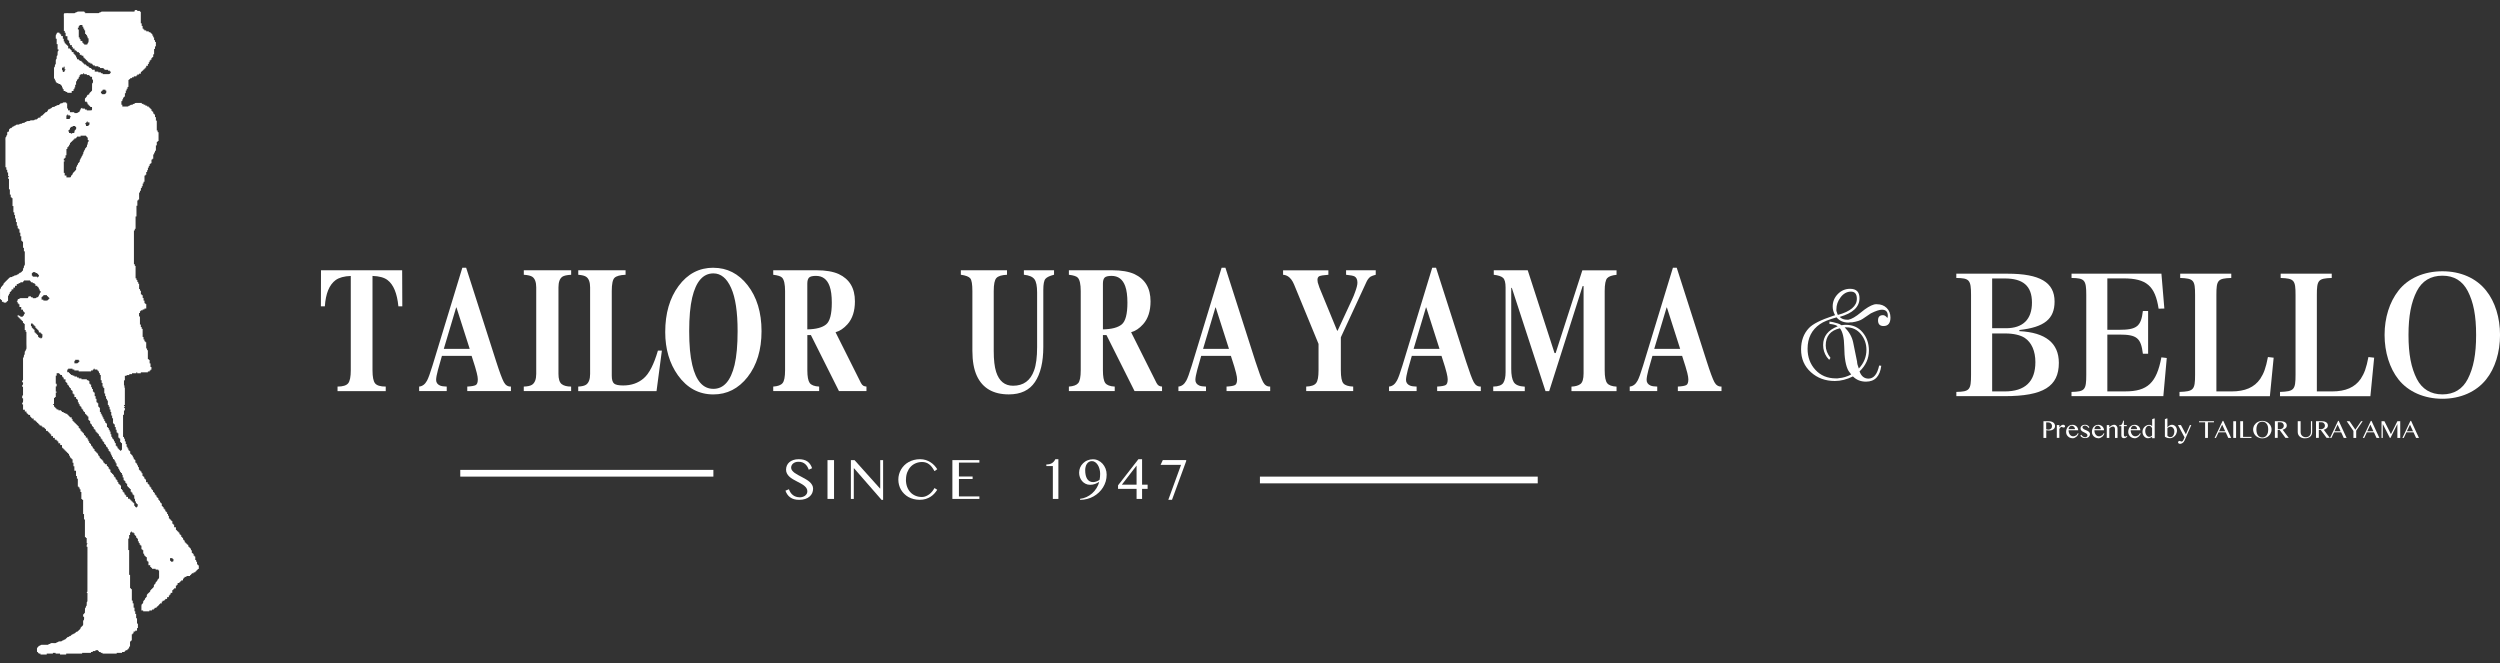 <?xml version="1.0" encoding="UTF-8"?>
<svg id="_レイヤー_2" data-name="レイヤー 2" xmlns="http://www.w3.org/2000/svg" xmlns:xlink="http://www.w3.org/1999/xlink" viewBox="0 0 650 172.42">
  <rect x="0" y="0" width="650" height="172.42" fill="#333333" stroke="none"/>
  <defs>
    <style>
      .cls-1 {
        fill: #fff;
      }

      .cls-2 {
        fill: none;
      }

      .cls-3 {
        clip-path: url(#clippath);
      }
    </style>
    <clipPath id="clippath">
      <rect class="cls-2" width="650" height="172.42"/>
    </clipPath>
  </defs>
  <g id="_レイヤー_1-2" data-name="レイヤー 1">
    <g class="cls-3">
      <g>
        <path class="cls-1" d="M35.01,2.62h.67v.23h.7v.2h.23v3.02h.23v.67h.24v.7h.23v.23h.24v.23h.47v.24h.66v.23h.46v.23h.24v.23h.23v.43h.23v.47h.23v.7h.23v.47h.23v1.16h-.23v.67h-.23v1.4h-.23v.7h-.23v.23h-.23v.46h-.24v.2h-.23v.46h-.23v.47h-.23v.46h-.43v.46h-.23v.23h-.23v.23h-.24v.23h-.23v.23h-.24v.2h-.23v.47h-.47v.23h-.46v.23h-.23v.23h-.67v.24h-.46v.23h-.47v.23h-.24v.23h-.23v1.83h-.23v.46h-.23v.47h-.23v.7h-.23v.9h-.23v.23h-.24v.47h-.2v.47h-.24v.93h.24v.47c.34,0,.69,0,1.03,0,.16,0,.34.02.49-.03.07-.03.07-.12.14-.16.12-.03.23-.06.35-.08,0,0,0,0,.01-.01.05-.04.05-.13.12-.15.18-.02.36-.04.54-.07.07-.02.07-.11.13-.15.12-.03.24-.06.36-.09.07-.04.07-.14.17-.17.19-.05.43-.02.66-.02h1.06v.23h.46v.23h.47v.24h.46v.23h.43v.23h.23v.2h.23v.24h.24v.46h.23v.23h.23v.47h.23v.23h.23v.7h.23v.9h.23v2.56h.23v.46h.23v2.29h-.23v.23h-.23v.9h-.23v1.4h-.23v.47h-.23v.47h-.23v1.13h-.23v.23h-.23v.93h-.24v.23h-.23v.47h-.23v.47h-.23v.66h-.2v.47h-.23v.7h-.23v.23h-.23v1.6h-.24v.47h-.23v.7h-.24v.47h-.23v.7h-.23v.46h-.23v1.83h-.23v.23h-.23v1.37h-.23v2.79h-.23v3.22h-.2v.43h-.23v8.78h.23v.43h.2v3.23h.23v.46h.23v.47h.23v.47h.23v1.39h.23v.44h.23v.93h.23v.23h.24v.7h.23v.7h.24v.67h.23v.23h.23v1.17h-.47v.23h-.47v.23h-.47v.23h-.23v.47h-.23v.9h.23v2.09h.23v.66h.23v.47h.24v2.09h.23v.67h.24v.46h.23v.24h.23v1.63h.23v.46h.2v2.3h.23v.23h.23v.9h.23v.93h.24v.7h-.24v.23h-.23v.24h-.46v.23h-1.83v.23h-.93v-.23h-.23v.23h-1.13v.24h-.7v.23h-.7v.2h-.46v1.17h-.23v1.39h.23v.23h-.23v.2h.23v4.62h-.23v.23h.23v.24h-.23v.23h.23v.7h-.23v1.13h-.24v5.75h.24v.46h.23v.7h.23v.7h.23v.7h.23v.43h.23v.47h.23v.23h.24v.7h.23v.23h.23v.24h.23v.46h.23v.47h.23v.2h.2v.7h.23v.23h.23v.47h.23v.46h.23v.7h.23v.23h.23v.23h.23v.43h.24v.7h.23v.23h.24v.47h.23v.23h.23v.7h.43v.46h.23v.2h.23v.47h.23v.23h.24v.47h.23v.23h.23v.47h.23v.23h.23v.47h.23v.23h.23v.43h.23v.23h.23v.46h.2v.24h.24v.46h.23v.23h.23v.7h.23v.24h.23v.43h.23v.23h.23v.47h.24v.23h.23v.47h.23v.46h.23v.7h.23v.23h.23v.24h.2v.2h.24v.7h.23v.23h.24v.69h.46v.7h.23v.23h.23v.23h.23v.23h.23v.43h.24v.23h.23v.47h.24v.23h.23v.47h.2v.23h.23v.46h.23v.24h.24v.23h.23v.2h.23v.47h.23v.23h.23v.23h.23v.47h.23v.7h.24v.23h.23v.47h.23v.23h.2v.9h.23v.46h.23v.7h.23v.23h.23v.93h-.23v.2h-.23v.23h-.23v.24h-.23v.23h-.43v.24h-.47v.23h-.23v.23h-.23v.24h-.93v.23h-.47v.23h-.23v.24h-.2v.46h-.47v.2h-.23v.24h-.24v.23h-.46v.47h-.23v.23h-.23v.69h-.46v.24h-.24v.23h-.23v.7h-.43v.43h-.23v.23h-.23v.46h-.46v.47h-.47v.23h-.23v.23h-.46v.24h-.23v.46h-.46v.23h-.24v.24h-.2v.2h-.23v.23h-.23v.24h-.47v.23h-.23v.23h-.47v.23h-.7v.24h-1.6v-.24h-.46v-1c0-.16.02-.33.03-.49.02-.09.11-.09.16-.15.04-.05.07-.1.1-.16.05-.04.12-.04.14-.11.03-.18.05-.36.07-.54.03-.07.11-.07.16-.12.03-.05.07-.1.1-.16.04-.02.08-.05.13-.08.03-.12.06-.25.09-.36.05-.03.1-.07.14-.1.03-.05.06-.1.09-.15.05-.03.09-.06.14-.09.13-.15-.02-.46.1-.61.04-.02.07-.05.11-.08.02-.05.05-.1.08-.15.04-.03.09-.05.13-.08.03-.04.07-.09.1-.13.05-.03.1-.06.15-.08.03-.05.05-.09.08-.14.05-.03.09-.06.14-.09.1-.08.03-.29.11-.39.05-.03.09-.06.14-.08.02-.04.05-.09.07-.14.05-.03.1-.06.16-.09.03-.05.06-.1.09-.15.05-.03.1-.05.15-.08.03-.05.06-.09.08-.15.05-.03.09-.06.14-.09.1-.13.02-.42.08-.58.03-.08.1-.06.16-.12.03-.05.07-.1.1-.16.04-.02.08-.05.12-.07.03-.12.06-.25.09-.36.05-.03.1-.06.15-.1.03-.05.06-.1.1-.16.04-.02.08-.05.12-.08.03-.11.06-.22.09-.33.05-.03.1-.07.15-.1.03-.05.06-.1.09-.15.04-.04.1-.06.13-.12.06-.18.03-.42.03-.62v-1.4h-.2v-.23h-.7v-.2h-.93v-.24h-.23v-.23h-.24v-.47h-.46v-.93h-.23v-.23h-.2v-.93h-.23v-.2h-.23v-.23h-.23v-.47h-.24v-.93h-.23v-.23h-.24v-.94h-.23v-.23h-.23v-.43h-.23v-.47h-.23v-.7h-.23v-.23h-.23v-.47h-.23v-.23h-.2v-.46h-.23v-.2h-.46v-.23h-.23v.23h-.23v.66h-.24v.93h-.23v2.99h.23v6.45h.24v3.46h.23v.24h.23v2.99h.23v.7h.23v1.13h.23v.93h.2v.7h.23v1.13h.23v1.39h.23v1.16h-.23v.67h-.47v.23h-.43v.47h-.23v.23h-.23v1.63h-.23v.23h-.23v1.36h-.24v.46h-.23v.24h-.23v.23h-.47v.23h-.23v.23h-.67v.23h-1.4v.2h-3.69v-.2h-.46v-.23h-.47v-.23h-.2v-.23h-.7v.23h-.7v.23h-.47v.23h-2.29v.2h-4.15v.23h-1.6v-.23h-1.16v-.2h-.7v.2h-1.6v.23h-1.63v-.23h-.46v-.2h-.2v-.23h-.23c0-.34-.06-.75.02-1.06.03-.1.13-.09.18-.16.03-.06.25-.35.29-.37.11-.02.22-.05.33-.07.08-.04.07-.14.16-.17.16-.06.38-.03.56-.03.42,0,.84,0,1.26,0,.22-.03.13-.14.28-.19.11-.02.22-.05.33-.07,0,0,0,0,.01,0,.07-.06.05-.13.15-.16.42-.11.96.06,1.38-.05.09-.02.09-.12.16-.17.11-.02.22-.05.33-.07.05-.05.1-.09.15-.14.21-.08.49,0,.72-.05.01,0,.02,0,.03,0,.1-.03.09-.13.16-.17.11-.03.22-.06.34-.09.03-.05.06-.09.1-.14.12-.03.23-.06.35-.08,0,0,0,0,.02,0,.03-.05.06-.09.09-.14.05-.03.1-.06.15-.08.03-.05.06-.1.09-.15.05-.03.09-.06.14-.08.03-.05.07-.1.1-.15.12-.02.24-.06.35-.08.06-.04.06-.13.14-.16.1-.04.25-.01.34-.08.03-.05.06-.09.09-.14.05-.03.1-.06.15-.09.03-.05.07-.1.1-.14.12-.03.23-.06.35-.08.06-.04.06-.13.13-.16.1-.03.21-.05.31-.08.03-.05.06-.09.09-.14.05-.03.11-.06.16-.09.03-.05.06-.09.09-.14.12-.03.23-.06.35-.08.03-.04.06-.09.09-.13.05-.04.11-.06.16-.1.03-.05.06-.09.08-.14.05-.03.1-.06.15-.09.03-.04.07-.08.09-.12.04-.03.09-.05.13-.08.03-.13.07-.25.1-.38.04-.03.09-.05.12-.08.03-.05.07-.11.1-.16.05-.03.1-.06.15-.08.03-.05.07-.1.1-.16.05-.03.09-.06.13-.09.13-.26,0-.85.06-1.17.03-.18.14-.13.19-.25.08-.22.04-.56.04-.82h-.24c0-.2-.04-.48.05-.64.04-.03.09-.06.13-.08.03-.05.06-.1.09-.15.06-.09.16-.07.18-.19.01-.37.02-.75.04-1.12.02-.13.14-.11.18-.21.03-.11.05-.22.07-.33.04-.08.14-.07.16-.16.06-.25.01-.56.03-.82.01-.18.16-.19.18-.37,0-.71,0-1.42.01-2.12h-.2c.02-.22.16-.22.19-.4,0-3.87,0-7.73.01-11.59h-.2c0-.19-.03-.43.03-.59.05-.13.17-.1.17-.31h-.2v-1.4h-.23v-.23h-.23v-4.59h-.23v-1.39h-.24v-3.69h-.23v-.23h-.23v-1.83h-.23v-.7h-.23v-.47h-.23v-.23h-.23v-2.06h-.24v-.7h-.23v-1.36h-.43v-1.16h-.24v-.93h-.23v-.9h-.23v-.24h-.23v-.23h-.23v-.46h-.24v-.47h-.23v-.23h-.23v-.24h-.23v-.23h-.23v-.23h-.23v-.23h-.23v-.24h-.24v-.2h-.2v-.7h-.47v-.46h-.47v-.47h-.23v-.23h-.24v-.23h-.46v-.47h-.47v-.46h-.46v-.43h-.2v-.23h-.23v-.23h-.23v-.24h-.23v-.23h-.47v-.47h-.23v-.23h-.23v-.23h-.47v-.24h-.23v-.23h-.47v-.23h-.23v-.23h-.2v-.2h-.23v-.23h-.23v-.23h-.23v-.23h-.46v-.47h-.47v-.23h-.23v-.24h-.23v-.46h-.47v-.23h-.23v-.23h-.24v-.43h-.43v-.46h-.46v-1.4h-.23c0-.12-.02-.34.05-.42.06-.07.13-.06.16-.15.07-.3.02-.7.02-1.02h-.23c0-.2-.03-.45.03-.62.05-.13.17-.07.19-.28,0-.7,0-1.4,0-2.1h-.23c0-.12-.02-.33.05-.42.04-.05.12-.05.15-.12.07-.17.03-.42.03-.62h-.23c0-.13-.01-.3.04-.41.04-.03.08-.06.11-.08.08-.06.07-.21.08-.31,0-1.82,0-3.63,0-5.45.02-.22.14-.15.19-.28.02-.18.04-.36.06-.54.04-.09.15-.08.17-.18.06-.23-.02-.53.06-.75.03-.07.1-.07.15-.12.03-.1.05-.21.08-.31.03-.08.12-.09.15-.18.08-.33.02-.97.02-1.36v-3.15h-.2v-.47h-.24v-1.6h-.23v-.23h-.23v-.47h-.23v-.23h-.23v-.23h-.24v-.24h-.23v-.23h-.23v-.23h-.23c0-.22-.04-.47.23-.47v.23h.46v.24c.18,0,.53.06.65-.05.03-.05.06-.09.09-.14.05-.03.1-.07.15-.1.03-.1.06-.21.09-.32.05-.03.09-.07.14-.1.07-.09.05-.3.05-.43h-.23v-.23h-.23v-.46h-.46v-.7h-.47v-.7h-.23v-.23h-.23v-.43h-.23c.04-.28.11-.14.19-.29.05-.1.01-.28.09-.36.06-.07.25-.05.34-.08.09-.04.08-.15.18-.18.15-.04.35-.02.53-.02.5,0,.99,0,1.49-.01.24-.04.08-.27.22-.4.11-.11.47-.06.64-.06v.24h.46v.23c.26,0,.62.05.85-.03.08-.03.08-.14.16-.17.1-.04.26,0,.34-.08.03-.05.06-.09.09-.14.03-.03.07-.06.11-.08.03-.13.07-.25.1-.38.04-.03.09-.06.13-.08.03-.12.06-.25.09-.36.05-.04.09-.07.14-.1.07-.09.05-.3.05-.42h-.23v-.44h-.23v-.46h-.2v-.23h-.23v-.24h-.47v-.46h-.23v-.24h-.47v-.23h-.46v-.23h-.23v-.24h-1.6v.24h-.23v.23h-.7v.23h-.46v.24h-.47v.46h-.46v.47h-.43v.46h-.46v.44h-.23v.23h-.23v.47h-.23v.46h-.23v1.4h-.23v.23h-.23v.2h-.7v-.2h-.43v-.46h-.23v-.24H.01v-1.89c0-.25-.04-.53.02-.76.03-.09.13-.09.17-.17.03-.12.06-.23.08-.35.05-.03.1-.07.15-.1.02-.05.06-.1.08-.15.04-.03.09-.07.12-.09.03-.05.05-.09.08-.14.05-.03.09-.06.14-.08.03-.12.06-.25.09-.37.05-.03.1-.06.15-.1.03-.05.06-.09.08-.15.05-.03.1-.06.14-.09.03-.05.06-.1.09-.15.05-.03.1-.06.15-.09.03-.05.06-.1.09-.15.05-.03.1-.06.14-.08.03-.05.06-.09.09-.15.05-.03.1-.06.15-.08.03-.05.06-.09.08-.15.04-.02.09-.05.13-.07.03-.04.06-.09.09-.13.05-.03.1-.06.15-.09.05-.05.05-.13.12-.15.18-.02.36-.04.54-.06.07-.03.07-.13.14-.16.12-.03.23-.06.35-.08,0,0,.01,0,.02,0,.05-.05.05-.13.12-.15.17-.02.34-.05.51-.07.07-.03.07-.11.12-.15.12-.03.24-.06.36-.09.04-.04.07-.09.1-.15.05-.03.1-.06.15-.08.03-.04.06-.09.09-.14.09-.07.24-.04.34-.08.07-.02.08-.11.12-.16.05-.03.1-.06.15-.09.03-.05.06-.1.08-.15.05-.03.09-.06.14-.09.11-.12.03-.42.09-.58.03-.09.13-.07.17-.16.06-.16,0-.38.08-.53.04-.07.14-.07.16-.16.08-.32.02-.74.02-1.09v-2.5h-.23v-.93h-.23v-1.59h-.23v-.24h-.23v-1.16h-.24v-.93h-.23v-.9h-.23v-.23h-.23v-.7h-.23v-.93h-.23v-.93h-.23v-.9h-.2v-.7h-.23v-1.63h-.23v-2.06h-.23v-.23h-.23v-.7h-.23v-1.36h-.23v-2.76h-.23c0-.13-.02-.3.04-.41.07-.13.19-.05.19-.29h-.23v-.93h-.23v-.7h-.23v-.66h-.23v-6.88c0-.27-.04-.61.02-.86.02-.09.13-.09.17-.16.03-.12.06-.24.09-.37.04-.05.13-.05.15-.12.08-.22-.02-.52.07-.74,0,0,0-.01,0-.02.07-.11.31-.02.37-.13.08-.14.03-.37.07-.53.02-.09.11-.09.16-.15.02-.05.05-.09.08-.13.08-.1.29-.03.39-.11.03-.05.06-.09.08-.14.05-.03.11-.07.16-.1.02-.04.05-.08.07-.12.12-.03.24-.06.36-.09.04-.05.08-.1.11-.15.11-.03.22-.06.33-.09.05-.05.05-.12.12-.15.21-.08.52,0,.75-.06.1-.03.09-.14.18-.17.16-.02.32-.03.48-.05.13-.03.11-.14.21-.18.17-.02.35-.04.51-.06.09-.03.08-.13.16-.17.11-.03.22-.06.33-.09.07-.05.05-.13.15-.16.23-.01.46-.03.69-.04.14-.02.17-.16.34-.17.28-.02.59.03.86-.03.1-.03.09-.15.18-.18.15-.06.45.02.57-.08.02-.04.05-.08.08-.13.06-.03.11-.07.16-.1.05-.05.05-.13.12-.16.16-.06.38,0,.52-.08.11-.07.01-.31.12-.38.12-.03.23-.06.35-.09.03-.05.07-.1.1-.15.05-.03.1-.06.15-.09.03-.05.06-.1.09-.15.05-.03.1-.06.15-.08.02-.05.06-.1.08-.15.05-.03.1-.06.15-.09.03-.05.06-.09.09-.14.12-.03.24-.06.36-.09.03-.05.07-.1.1-.15.04-.03.09-.05.13-.08.1-.08.03-.29.11-.38.07-.08.24-.05.33-.08.08-.03.06-.13.13-.16.1-.02.2-.05.3-.07.06-.02.08-.1.13-.14.05-.03.09-.05.14-.07.05-.05.05-.13.12-.16.17-.02.34-.04.51-.05.1-.03.09-.14.18-.18.1-.04.26-.01.34-.08.05-.04.05-.13.12-.15.18-.02.36-.04.54-.07.07-.02.07-.11.12-.16.05-.03.1-.07.16-.1.03-.04.06-.09.09-.13.12-.07.33-.03.47-.06.13-.03.1-.14.21-.18.23-.08.59-.03.85-.03v.23h.23v1.36h.23v.47h.47v.47h1.16v.23c.25,0,.6.05.81-.03.09-.04.08-.15.19-.18.09-.03.24,0,.31-.08.07-.07.05-.22.08-.3.02-.1.12-.09.17-.16.02-.11.05-.22.07-.33.03-.07.09-.07.15-.11.12-.08.1-.17.29-.17v.2h.7v.24h.47v.23c.19,0,1.26.03,1.31-.06.11-.19.05-.59.05-.83h-.47v-.23h-.23v-.24h-.23v-.23h-.23v-.46h-.2v-.23h-.47c0-.19-.05-.77.05-.89.05-.03.09-.06.14-.09.03-.05.06-.1.09-.15.05-.03.1-.07.15-.1.02-.1.05-.2.07-.29.02-.06.08-.07.13-.12.03-.05.06-.09.09-.14.12-.04.24-.07.37-.1.09-.09,0-.3.11-.38.04-.03.09-.05.13-.08.03-.05.06-.1.09-.15.05-.03.1-.06.15-.08.03-.05.06-.1.09-.15.04-.03.1-.06.14-.1.06-.12.04-.32.04-.47,0-.44,0-.89.01-1.33.02-.21.14-.15.19-.28.08-.23.03-.59.03-.85h-.23v-.7h-.47v-.23h-.23v-.23h-.66v-.23h-.7v-.23h-.24v.23h-.7v.23h-.23v.46h-.23v.47h-.23v.23h-.24v.46h-.23v.9h-.23v.7h-.2v.46h-.24v.47h-.46v.47h-1.16v-.24h-.46v-.23h-.47v-.47h-.24v-.46h-.2v-.47h-.23v-.23h-.23v-.2h-.47v-.23h-.46v-.23h-.23v-.46h-.23v-.47h-.23c0-.94,0-1.88.01-2.82.02-.16.14-.13.19-.25.02-.18.05-.36.07-.54.05-.12.16-.06.19-.25.05-.35-.05-.76.04-1.09.03-.11.15-.1.18-.21.06-.23-.03-.52.06-.75.04-.1.16-.08.18-.21.05-.29-.02-.64.04-.92.02-.1.1-.08.16-.15.07-.09.05-.3.05-.42h-.23v-1.36h-.24v-1.4h-.23c0-.32-.05-.73.03-1.02.03-.11.15-.1.19-.21.02-.08,0-.26.08-.31.15-.09.45-.05.64-.05v.23h.23v.23h.23v.43h.43v.7h.24v.7h.23v.46h.23v.24h.23v.23h.23v.23h.23v.67h.47v.23h.23v.23h.23v.47h.46v.46h.24v.24h.2v.23h.23v.47h.23v.47h.47v.23h.23v.2h.47v.23h.23v.23h.23v.23h.24v.24h.46v.23h.23v.23h.43v.23h.23v.23h.47v.23h.23v.23h.7v.47h.93v.2h.67v.23h.46v.23h1.27c.17,0,.4.03.54-.04.03-.05.07-.1.1-.15.05-.03.1-.06.14-.08.07-.08.05-.28.05-.39h-.23v-.23h-.46v-.23h-.93v-.23h-.23v-.23h-.93v-.23h-.43v-.23h-.93v-.23h-.46v-.23h-.23v-.24h-.47v-.23h-.46v-.23h-.23v-.23h-.2v-.2h-.23v-.23h-.23v-.23h-.23v-.23h-.24v-.47h-.46v-.23h-.47v-.47h-.23v-.23h-.47v-.23h-.23v-.23h-.43v-.46h-.47v-.43h-.23v-.47h-.46v-.47h-.24v-.7h-.23v-.23h-.23v-.93h-.46v-.9h-.23v-.47h-.23v-3.52c0-.26-.06-.85.04-1.03.05-.09,1.27-.06,1.48-.06.32,0,.64,0,.96,0,.14,0,.3.01.42-.03.07-.03.07-.11.12-.15.09-.07.24-.04.35-.08.1-.03.09-.13.22-.15.19,0,.38-.01.56-.02h1.17v.2h.23v.23c1.16,0,2.33,0,3.49-.01.14-.02.12-.09.21-.17,0,0,0,0,.01,0,.11-.02.22-.05.33-.07.12-.04.1-.14.25-.15,1.81,0,3.61,0,5.42-.01h2.26c.25,0,.63.05.85-.04.06-.05.06-.14.07-.21ZM20.71,6.5v.23h-.23v.46h-.23v.47h.23v2.06h.23v.46h.23v.47h.47v.46h.23v.24h.24v.23c.21,0,.68.05.83-.05.08-.05.07-.23.09-.31.03-.11.16-.11.19-.21.08-.31.03-.72.03-1.06h-.23v-.46h-.2v-.43h-.23v-.24h-.23v-.93h-.23v-.46h-.24v-.47h-.23v-.46c-.23,0-.47,0-.7,0ZM16.56,17.34v.23h-.43v.7h.2v.43c.19,0,.41.04.46-.17.02-.07.03-.14.05-.21.08-.13.19-.05.19-.29h-.23v-.7c-.08,0-.15,0-.23,0ZM26.7,23.32v.23h-.23v.23h-.23v.47h.23v.23c.23,0,.7.05.87-.04.04-.05.07-.1.1-.15.05-.05.13-.05.16-.12.06-.17.04-.42.04-.62h-.23v-.23h-.7ZM17.49,29.77v.24h-.23v.93c.15,0,.83.03.89-.06.03-.12.06-.23.09-.35.07-.13.19-.05.19-.29h-.23v-.23h-.47v-.24h-.24ZM22.58,31.6v.23h-.23v.23h-.23v.23h.23v.46c.17,0,.5.05.62-.05.03-.05.06-.09.09-.14.04-.03.09-.06.14-.09.1-.12.05-.48.05-.65h-.46v-.23h-.2ZM18.88,32.76v.23h-.46v.23h-.23v.47h-.24v.24h-.23v.23h.23v.43h.47v.23c.27-.04.16-.14.31-.2.15-.06.45.02.57-.09.1-.1.04-.4.09-.53.02-.07.08-.07.13-.12.03-.05.06-.1.08-.15.05-.03.09-.06.14-.09.11-.12.05-.48.05-.65h-.23v-.23c-.22,0-.44,0-.67,0ZM20.95,35.29v.23h-.93v.23h-.23v.24h-.43v.23h-.24v.23h-.23v.23h-.23v.23h-.23v.23h-.23v.47h-.24v.43h-.23v.24h-.23v.46h-.23v1.63h-.23v.66h-.23v.23h-.23v.47h.23v.23h-.23v2.99h.23v.7h.46v.47c.25,0,.92.06,1.1-.05.1-.06.04-.29.11-.38.05-.03.09-.06.14-.09.03-.05.06-.1.09-.15.05-.04.1-.07.15-.1.03-.12.06-.24.08-.35.05-.04.1-.07.15-.1.03-.05.06-.1.08-.15.05-.03.1-.06.15-.08.03-.05.06-.1.08-.15.04-.03.08-.05.12-.08.03-.05.06-.1.08-.15.05-.03.09-.06.14-.09.13-.15,0-.6.09-.8.05-.03.09-.07.14-.1.03-.12.06-.24.09-.36.05-.04.1-.08.15-.11.03-.12.06-.24.09-.37.05-.03.09-.06.14-.09.03-.05.06-.1.08-.15.05-.03.1-.07.15-.1.09-.16.01-.39.08-.56.03-.08.12-.07.16-.14.03-.12.06-.23.09-.35.05-.04.1-.07.15-.11.03-.11.06-.21.08-.32.04-.07.13-.06.16-.13.02-.11.05-.22.07-.33.05-.04.1-.08.15-.11.07-.14.03-.35.06-.51.03-.13.14-.11.19-.22.02-.11.05-.22.07-.33.05-.04.1-.08.15-.11.03-.12.06-.24.09-.36.05-.03.09-.06.14-.09.03-.05.06-.1.09-.15.05-.03.1-.07.15-.1.07-.14.02-.34.07-.5.02-.08.12-.11.14-.18.02-.17.04-.34.06-.52.03-.1.1-.08.16-.15.07-.09.05-.3.05-.42h-.23v-.7h-.2v-.23h-.23v-.23c-.47,0-.93,0-1.4,0ZM8.51,70.76v.23h-.23v.7h.23v.24h1.17v.23c.16-.03.17-.05.26-.18.04-.03.08-.07.12-.09.07-.09.06-.3.06-.43h-.2v-.23h-.23v-.24h-.47v-.23h-.7ZM11.27,76.74v.23h-.23v.24h-.23v.7h.46v.23c.27,0,.9.06,1.1-.04.03-.05.06-.09.09-.14.05-.03.1-.07.16-.1.02-.04.05-.09.07-.13.09-.14.2-.04.2-.29h-.23v-.23h-.23v-.24h-.23v-.23c-.31,0-.62,0-.93,0ZM8.05,84.12v.7h.23v.43h.23v.24h.24v.23h.23v.7h.23v.23h.23v.23h.23v.24h.23v.46h.2v.23h.46v.24c.24-.04.14-.06.27-.19.05-.03.09-.06.14-.09.09-.11.05-.69.05-.89h-.23v-.23h-.23v-.23h-.46v-.47h-.2v-.23h-.23v-.23h-.23v-.24h-.23v-.43h-.23v-.23h-.23v-.24h-.24v-.23c-.15,0-.31,0-.46,0ZM19.55,93.56v.24h-.2v.66c.24,0,.63.06.84-.04.03-.04.07-.08.09-.12.05-.03.11-.06.16-.09.03-.05.06-.1.08-.14.1-.1.19-.09.19-.28h-.23v-.24c-.31,0-.62,0-.93,0ZM17.72,95.85v.23h-.23v.7h.46v.23h.24v.24h.23v.23h.46v.2h.47v.23h.66v.24h.47v.23h.7v.23h1.4v.24h.43v.23h.23v.7h.23v.23h.23v.67h.23v.46h.23v.7h.23v.23h.23v.93h.24v.69h.23v.9h.23v.24h.23v.93h.2v.23h.23v1.13h.23v.47h.23v.46h.23v.47h.23v.46h.23v.47h.23v.46h.23v.2h.23v.93h.24v.23h.23v.47h.23v.46h.23v.7h.2v.67h.23v.46h.23v.24h.23v.46h.23v.47h.24v.69h.23v.24h.23v.43h.23v.24h.23v.23h.24v.23c.28-.04.13-.09.29-.2.04-.03.09-.06.13-.09.06-.13.04-.35.04-.51,0-.42,0-.84,0-1.26h-.24v-.24h-.23v-.93h-.24v-.23h-.23v-1.13h-.23v-.23h-.23v-.7h-.23v-.7h-.24v-.7h-.23v-.23h-.23v-1.36h-.23v-.7h-.23v-.93h-.2v-.66h-.23v-.7h-.23v-.47h-.23v-1.16h-.24v-.43h-.23v-.69h-.23v-.7h-.23v-1.4h-.23v-.43h-.23v-.92h-.23v-.7h-.23v-1.37h-.23v-.47h-.23v-.46h-.2v-.24h-.23v-.23h-.7v-.23h-.23v.23h-.23v.23h-.47v.24h-3.22v-.24h-1.13v-.23h-.47v-.23c-.39,0-.77,0-1.16,0ZM14.73,97.01v.66h-.23v2.1h.23v.69h-.23v1.37h.23v.23h-.23v1.17h-.23v.23h-.23v1.6h-.23v.23h.23v.47h.23v.23h.23v.23h.23v.24h.46v.23h.7v.23h.23v.2h.43v.24h.47v.23h.46v.23h.23v.23h.23v.23h.24v.24h.46v.46h.23v.47h.23v.23h.24v.23h.2v.2h.23v.23h.23v.23h.24v.23h.23v.47h.23v.23h.23v.47h.23v.23h.23v.24h.23v.23h.24v.46h.23v.2h.23v.46h.43v.47h.23v.46h.23v.47h.23v.23h.23v.46h.23v.24h.23v.43h.23v.24h.23v.46h.24v.23h.23v.24h.23v.23h.23v.47h.2v.23h.23v.46h.23v.24h.23v.2h.23v.23h.23v.47h.23v.23h.23v.23h.47v.47h.24v.23h.23v.47h.23v.23h.23v.66h.2v.23h.23v.23h.23v.23h.23v.47h.23v.23h.24v.47h.23v.23h.23v.47h.23v.46h.23v.2h.24v.24h.23v.93h.24v.23h.2v.47h.24v.23h.23v.47h.23v.23h.23v.43h.46v.46h.47v.23h.23v.24h.23v.23h.23v.23h.23v.23h.23v.7h.2v.24h.23v.23c.23-.04.14-.06.27-.19.05-.03.09-.06.14-.08.11-.12.05-.48.05-.66h-.23v-.23h-.23v-.46h-.23v-.7h-.2v-.9h-.23v-.23h-.23v-.47h-.23v-.23h-.23v-.7h-.23v-.23h-.24v-.24h-.23v-.23h-.23v-.67h-.23v-.23h-.23v-.46h-.23v-.24h-.23v-.7h-.24v-.7h-.2v-.46h-.24v-.23h-.23v-.43h-.24v-.46h-.23v-.47h-.23v-.23h-.23v-.7h-.23v-.47h-.24v-.46h-.23v-.2h-.23v-.47h-.23v-.46h-.23v-.47h-.2v-.47h-.23v-.23h-.23v-.46h-.23v-.43h-.24v-.23h-.23v-.47h-.23v-.23h-.23v-.47h-.23v-.23h-.23v-.46h-.23v-.24h-.23v-.46h-.23v-.23h-.23v-.43h-.2v-.23h-.23v-.23h-.23v-.24h-.23v-.46h-.24v-.24h-.23v-.46h-.23v-.24h-.23v-.46h-.23v-.23h-.23v-.66h-.23v-.23h-.23v-.93h-.23v-.23h-.2v-.23h-.23v-.23h-.23v-.47h-.23v-.2h-.24v-.46h-.23v-.24h-.23v-.46h-.23v-.24h-.23v-.46h-.23v-.47h-.23v-.7h-.24v-.2h-.23v-.46h-.43v-.7h-.24v-.23h-.23v-.7h-.23v-.23h-.23v-.47h-.23v-.23h-.24v-.43h-.23v-.23h-.23v-.46h-.23v-.24h-.23v-.7h-.47v-.46h-.24v-.24h-.2v-.43h-.47v-.23h-.23v-.24c-.24,0-.46,0-.7,0ZM44.21,145.11v.7h.23v.23c.72-.02.66.05.66-.69h-.23v-.24c-.22,0-.44,0-.67,0Z"/>
        <path class="cls-1" d="M83.47,70.27h21.09l.04,9.37h-1.02c-.33-3.37-1.27-5.65-2.83-6.83-.86-.66-2.17-1.01-3.9-1.07v24.51c0,1.72.22,2.86.67,3.42.45.56,1.37.84,2.77.84v1.18h-12.53v-1.18c1.38,0,2.31-.29,2.76-.85.46-.57.68-1.7.68-3.4v-24.51c-1.7.06-3.02.42-3.93,1.07-1.66,1.22-2.59,3.5-2.81,6.83h-1.03l.03-9.37Z"/>
        <path class="cls-1" d="M115.39,90.7l3.21-10.76h.08l3.44,10.76h-6.73ZM108.98,101.68h7.17v-1.17c-.78-.02-1.36-.1-1.75-.27-.67-.3-1.01-.79-1.01-1.46,0-.54.16-1.42.48-2.61.14-.57.49-1.78,1.03-3.64h7.72l.9,2.83c.18.62.32,1.16.44,1.6.19.74.27,1.29.27,1.66,0,.81-.18,1.31-.54,1.5-.36.2-1.09.33-2.2.39v1.17h11.35v-1.17c-.8.03-1.41-.36-1.84-1.16-.43-.79-1.1-2.57-1.98-5.32l-7.82-24.42h-.99l-7.76,25.45c-.62,2.02-1.1,3.33-1.43,3.92-.51.94-1.19,1.45-2.04,1.53v1.17h0Z"/>
        <path class="cls-1" d="M136.19,100.51c.99-.03,1.7-.19,2.15-.48.72-.49,1.08-1.43,1.08-2.81v-22.48c0-1.38-.34-2.3-1.01-2.77-.42-.29-1.16-.46-2.22-.53v-1.17h12.31v1.17c-1.11.06-1.87.23-2.28.5-.68.47-1.02,1.4-1.02,2.8v22.48c0,1.31.27,2.18.81,2.63.55.44,1.38.66,2.48.66v1.17h-12.31v-1.17Z"/>
        <path class="cls-1" d="M150.35,100.51c.94-.05,1.63-.21,2.05-.5.68-.49,1.03-1.41,1.03-2.77v-22.5c0-1.36-.33-2.28-.99-2.75-.38-.29-1.08-.47-2.09-.55v-1.17h12.3v1.17c-1.43.06-2.39.33-2.87.79-.48.46-.72,1.61-.72,3.46v21.98c0,1.03.2,1.71.6,2.05.4.34,1.18.5,2.36.5,2.12,0,3.9-.61,5.33-1.85,1.44-1.23,2.67-3.64,3.71-7.22h1.03l-1.39,10.54h-20.36v-1.17h0Z"/>
        <path class="cls-1" d="M185.48,101.1c-2.69,0-4.52-2.07-5.49-6.22-.54-2.23-.8-5.16-.8-8.79s.26-6.48.78-8.71c.99-4.2,2.83-6.3,5.52-6.3,1.94,0,3.47,1.26,4.6,3.78,1.13,2.52,1.69,6.26,1.69,11.23,0,3.61-.26,6.54-.79,8.79-1,4.15-2.83,6.22-5.5,6.22ZM185.48,69.61c-3.7,0-6.71,1.58-9.05,4.75-2.31,3.12-3.47,7.11-3.47,11.97,0,4.4,1.1,8.16,3.31,11.26,2.38,3.31,5.45,4.96,9.21,4.96,3.56,0,6.52-1.51,8.89-4.52,2.42-3.09,3.63-7.07,3.63-11.94s-1.22-8.86-3.63-11.95c-2.37-3.02-5.33-4.52-8.89-4.52Z"/>
        <path class="cls-1" d="M209.9,85.65v-11.9c0-.72.14-1.23.43-1.55.29-.31.89-.47,1.82-.47,1.72,0,2.91.89,3.55,2.68.38,1.05.57,2.48.57,4.29,0,2.96-.49,4.84-1.48,5.65-.98.81-2.61,1.25-4.9,1.29ZM201.05,101.68h11.93v-1.17c-1.23-.06-2.05-.38-2.46-.94-.4-.57-.61-1.67-.61-3.31v-9.15h.92l7.3,14.57h7.15v-1.17c-.32-.03-.58-.1-.81-.21-.21-.12-.42-.36-.62-.72l-6.61-13.2c1.1-.3,2.14-.99,3.12-2.09,1.28-1.44,1.92-3.43,1.92-5.95,0-3.42-1.4-5.77-4.22-7.09-1.46-.65-3.37-.98-5.71-.98h-11.31v1.17c1.19.14,1.96.38,2.31.75.51.54.77,1.71.77,3.5v20.57c0,1.73-.22,2.85-.66,3.36-.43.52-1.24.81-2.42.89v1.17Z"/>
        <path class="cls-1" d="M261.82,70.27v1.17c-1.37.06-2.29.34-2.75.84-.47.5-.7,1.64-.7,3.41v15.54c0,2.36.21,4.18.63,5.47.77,2.39,2.23,3.59,4.4,3.59,2.69,0,4.51-1.32,5.46-3.97.53-1.44.79-3.48.79-6.09v-14.18c0-1.67-.23-2.83-.7-3.46-.47-.63-1.38-1.02-2.74-1.16v-1.17h7.84v1.17c-1.13.29-1.87.64-2.23,1.06-.37.42-.56,1.38-.56,2.89v14.82c0,3.94-.73,6.98-2.17,9.12-1.44,2.15-3.7,3.22-6.8,3.22-4.03,0-6.8-1.6-8.29-4.78-.79-1.69-1.18-3.88-1.18-6.55v-15.53c0-1.75-.18-2.85-.54-3.3-.36-.45-1.18-.77-2.46-.95v-1.17h12.01Z"/>
        <path class="cls-1" d="M286.76,85.65v-11.9c0-.72.14-1.23.42-1.55.29-.31.9-.47,1.82-.47,1.73,0,2.92.89,3.56,2.68.38,1.05.57,2.48.57,4.29,0,2.96-.5,4.84-1.48,5.65-.98.81-2.62,1.25-4.9,1.29ZM277.89,101.68h11.94v-1.17c-1.24-.06-2.06-.38-2.47-.94-.4-.57-.6-1.67-.6-3.31v-9.15h.92l7.3,14.57h7.15v-1.17c-.32-.03-.58-.1-.8-.21-.22-.12-.43-.36-.63-.72l-6.61-13.2c1.11-.3,2.15-.99,3.13-2.09,1.28-1.44,1.92-3.43,1.92-5.95,0-3.42-1.4-5.77-4.21-7.09-1.47-.65-3.37-.98-5.71-.98h-11.31v1.17c1.19.14,1.96.38,2.31.75.51.54.77,1.71.77,3.5v20.57c0,1.73-.22,2.85-.66,3.36-.44.52-1.25.81-2.42.89v1.17h0Z"/>
        <path class="cls-1" d="M312.8,90.7l3.21-10.76h.08l3.44,10.76h-6.73ZM306.39,101.68h7.17v-1.17c-.78-.02-1.37-.1-1.75-.27-.67-.3-1.01-.79-1.01-1.46,0-.54.16-1.42.48-2.61.14-.57.49-1.78,1.03-3.64h7.72l.9,2.83c.18.62.33,1.16.44,1.6.19.74.27,1.29.27,1.66,0,.81-.18,1.31-.54,1.5-.36.2-1.1.33-2.2.39v1.17h11.35v-1.17c-.8.03-1.41-.36-1.84-1.16-.43-.79-1.09-2.57-1.98-5.32l-7.82-24.42h-.99l-7.76,25.45c-.62,2.02-1.09,3.33-1.43,3.92-.51.94-1.2,1.45-2.04,1.53v1.17h0Z"/>
        <path class="cls-1" d="M345.38,70.27v1.17c-1.21.09-1.99.21-2.33.36-.33.15-.51.47-.51.96,0,.21.03.44.08.69.07.25.21.7.44,1.35l4.6,11.18h.12l3.79-8.18c.25-.5.49-1.12.75-1.84.41-1.1.61-1.92.61-2.45,0-.81-.25-1.36-.75-1.64-.33-.18-1.07-.32-2.2-.43v-1.17h7.71v1.17c-.55.14-.99.3-1.33.48-.42.29-.77.73-1.05,1.32l-6.69,14.46v8.56c0,1.77.22,2.91.66,3.42.45.51,1.3.78,2.55.83v1.17h-12.22v-1.17c1.29-.05,2.15-.34,2.57-.89.44-.54.64-1.66.64-3.36v-6.84l-6.36-15.45c-.42-1.01-.95-1.71-1.57-2.11-.43-.26-.86-.4-1.29-.41v-1.17h11.77Z"/>
        <path class="cls-1" d="M367.54,90.7l3.21-10.76h.08l3.44,10.76h-6.73ZM361.14,101.68h7.18v-1.17c-.78-.02-1.37-.1-1.75-.27-.67-.3-1.01-.79-1.01-1.46,0-.54.17-1.42.47-2.61.14-.57.49-1.78,1.04-3.64h7.72l.9,2.83c.18.62.33,1.16.44,1.6.18.74.27,1.29.27,1.66,0,.81-.18,1.31-.54,1.5-.36.2-1.09.33-2.2.39v1.17h11.35v-1.17c-.8.03-1.42-.36-1.84-1.16-.43-.79-1.09-2.57-1.98-5.32l-7.82-24.42h-.99l-7.75,25.45c-.62,2.02-1.1,3.33-1.44,3.92-.51.94-1.19,1.45-2.04,1.53v1.17h0Z"/>
        <path class="cls-1" d="M388.23,100.51c1.34-.02,2.21-.34,2.62-.95.4-.62.6-1.55.6-2.79v-22.03c0-1.27-.22-2.11-.67-2.51-.45-.4-1.25-.66-2.4-.79v-1.17h8.83l6.97,21.53h.29s6.94-21.52,6.94-21.52h8.89v1.17c-1.19.12-2.01.41-2.43.87-.43.46-.65,1.59-.65,3.38v20.57c0,1.71.22,2.83.65,3.36.42.53,1.24.83,2.43.89v1.17h-11.72v-1.17c1.05-.05,1.83-.28,2.36-.7.52-.42.79-1.33.79-2.74v-22.7h-.25l-8.69,27.31h-.96l-8.77-26.89-.14.1v21.01c0,1.56.22,2.7.64,3.42.43.72,1.38,1.12,2.88,1.2v1.17h-8.2v-1.17h0Z"/>
        <path class="cls-1" d="M430.1,90.7l3.22-10.76h.08l3.44,10.76h-6.74ZM423.71,101.68h7.17v-1.17c-.79-.02-1.37-.1-1.75-.27-.67-.3-1.01-.79-1.01-1.46,0-.54.16-1.42.47-2.61.14-.57.49-1.78,1.04-3.64h7.72l.9,2.83c.18.62.33,1.16.45,1.6.18.74.27,1.29.27,1.66,0,.81-.18,1.31-.53,1.5-.36.2-1.1.33-2.2.39v1.17h11.35v-1.17c-.8.03-1.42-.36-1.85-1.16-.43-.79-1.09-2.57-1.97-5.32l-7.82-24.42h-.99l-7.76,25.45c-.62,2.02-1.1,3.33-1.43,3.92-.51.94-1.2,1.45-2.04,1.53v1.17h0Z"/>
        <g>
          <path class="cls-1" d="M508.64,101.9c3.45-.08,3.83-.51,3.83-4.43v-20.77c0-3.92-.42-4.39-3.83-4.43v-1.11h13.33c8.43,0,12.22,2.26,12.22,7.24,0,4.51-2.64,6.68-9.15,7.4v.3c6.81.34,10.26,3.11,10.26,8.25,0,6.13-4.04,8.65-14.05,8.65h-12.6v-1.11ZM521.54,85.34c4.43,0,6.77-2.3,6.77-6.68s-2.39-6.26-7.07-6.26h-3.28v12.94h3.58ZM521.2,101.77c5.32,0,8-2.55,8-7.62,0-2.85-.98-5.11-2.77-6.3-1.11-.73-2.94-1.15-5.02-1.15h-3.45v15.06h3.24Z"/>
          <path class="cls-1" d="M538.6,101.9c3.45-.08,3.83-.51,3.83-4.43v-20.77c0-3.92-.42-4.39-3.83-4.43v-1.11h23.37l.76,9.06-1.49.04c-.9-5.92-3.15-7.88-9.15-7.88h-4.18v13.37h3.07c4.6,0,5.7-.89,6.17-4.89h1.36v11.11h-1.36c-.51-4.13-1.58-4.98-6.17-4.98h-3.07v14.77h4.68c5.75,0,8.13-2.21,9.37-8.85l1.4.17-.89,9.92h-23.88v-1.11h0Z"/>
          <path class="cls-1" d="M566.68,101.9c3.66-.13,4.04-.55,4.04-4.43v-20.77c0-3.87-.34-4.3-3.87-4.43v-1.11h13.28v1.11c-3.53.12-3.87.55-3.87,4.43v25.07h3.91c3.58,0,5.96-1.06,7.49-3.27.94-1.45,1.45-2.81,2-5.67l1.49.17-.98,10.01h-23.5v-1.11h0Z"/>
          <path class="cls-1" d="M592.8,101.9c3.66-.13,4.04-.55,4.04-4.43v-20.77c0-3.87-.34-4.3-3.87-4.43v-1.11h13.28v1.11c-3.53.12-3.87.55-3.87,4.43v25.07h3.92c3.58,0,5.96-1.06,7.49-3.27.94-1.45,1.45-2.81,2-5.67l1.49.17-.98,10.01h-23.5v-1.11h0Z"/>
          <path class="cls-1" d="M623.61,75.55c2.47-3.19,6.64-5.02,11.41-5.02s8.81,1.79,11.37,5.02c2.34,2.9,3.62,7.07,3.62,11.54s-1.28,8.68-3.62,11.57c-2.55,3.2-6.64,5.02-11.37,5.02s-8.89-1.83-11.41-5.02c-2.3-2.89-3.62-7.1-3.62-11.57,0-4.47,1.28-8.56,3.62-11.54ZM628.38,98.54c1.36,2.63,3.62,4,6.64,4s5.24-1.36,6.6-4c1.49-2.9,2.17-6.43,2.17-11.45s-.68-8.52-2.17-11.41c-1.4-2.68-3.57-4-6.6-4s-5.28,1.36-6.64,4c-1.49,2.9-2.17,6.52-2.17,11.41,0,4.98.68,8.51,2.17,11.45Z"/>
        </g>
        <g>
          <path class="cls-1" d="M531.3,109.52h1.37c.23,0,.44.03.64.08.2.06.38.14.52.24.15.1.27.23.35.39.09.15.13.33.13.53s-.04.37-.12.51c-.08.14-.19.27-.33.36-.13.1-.29.17-.46.22-.17.05-.34.07-.52.07-.08,0-.15,0-.24,0-.08,0-.17,0-.24-.01-.08-.01-.14-.02-.21-.03-.06,0-.12-.01-.16-.03v2.01h-.73v-4.34h0ZM532.02,111.61c.08.02.17.04.27.06.09.02.19.03.29.03.16,0,.3-.03.41-.07.12-.05.21-.12.3-.2.08-.08.14-.18.17-.29.04-.11.06-.22.06-.35,0-.14-.03-.28-.08-.4-.05-.12-.12-.22-.21-.3-.09-.08-.19-.15-.32-.19-.12-.05-.25-.07-.38-.07h-.52v1.77h0Z"/>
          <path class="cls-1" d="M534.78,110.51h.66v.63c.06-.09.13-.18.21-.27.08-.08.15-.16.23-.23.08-.06.16-.11.25-.15.08-.03.18-.06.27-.06.07,0,.14,0,.2.03.06.02.12.05.16.08.05.04.08.08.11.13.03.05.04.1.04.16,0,.1-.03.18-.1.24-.07.06-.16.08-.28.08-.08,0-.14,0-.18-.02-.04-.01-.09-.03-.12-.05-.03-.02-.07-.03-.11-.06-.04-.01-.08-.02-.15-.02-.04,0-.09.01-.13.04-.04.03-.09.06-.13.11-.05.04-.09.1-.14.17-.05.06-.09.13-.14.2v2.32h-.66v-3.35h0Z"/>
          <path class="cls-1" d="M538.83,113.93c-.23,0-.44-.04-.64-.12-.2-.09-.37-.21-.52-.35-.15-.14-.27-.32-.36-.51-.08-.2-.12-.41-.12-.63,0-.27.03-.52.12-.75.08-.23.19-.43.34-.59.14-.16.31-.29.51-.39.21-.09.43-.14.68-.14.22,0,.42.04.6.12.18.08.34.18.47.31.13.13.23.28.3.45.08.17.12.35.12.54h-2.5c0,.23.03.43.09.62.05.19.14.36.24.5s.23.25.38.33c.14.08.3.12.47.12.14,0,.29-.02.42-.07.14-.05.25-.11.37-.18.1-.08.19-.16.27-.26.08-.1.12-.2.16-.31l.19.09c-.05.17-.12.33-.23.48-.11.15-.23.29-.38.4-.14.11-.29.2-.46.27-.17.06-.34.1-.51.1ZM539.49,111.59c0-.13-.02-.25-.07-.36-.04-.11-.1-.2-.18-.28-.08-.08-.17-.14-.27-.19-.11-.04-.22-.07-.34-.07-.1,0-.2.03-.29.07-.09.05-.18.11-.25.19-.08.08-.13.17-.18.28-.05.11-.08.23-.09.35h1.66Z"/>
          <path class="cls-1" d="M542.11,113.7c.09,0,.18-.01.25-.04.08-.03.14-.07.2-.12.06-.04.1-.09.13-.16.03-.06.04-.12.04-.18,0-.1-.02-.19-.07-.27-.05-.08-.12-.14-.2-.21-.09-.06-.18-.12-.29-.16-.11-.05-.22-.1-.33-.16-.11-.05-.23-.11-.33-.17-.11-.06-.21-.13-.29-.21-.08-.07-.15-.17-.2-.27-.05-.1-.07-.23-.07-.38,0-.13.03-.25.08-.37.06-.12.14-.21.24-.29.1-.09.22-.15.36-.2.14-.05.29-.07.46-.07.11,0,.21,0,.31.02.1.02.2.05.29.09.09.05.18.11.28.19.09.08.18.18.28.32l-.24.21c-.12-.21-.27-.36-.42-.46-.16-.1-.33-.16-.51-.16-.09,0-.18.01-.25.03-.08.03-.15.06-.21.09-.05.04-.1.09-.13.14-.03.06-.05.12-.05.17,0,.1.03.19.09.27.05.07.12.14.21.2.09.06.2.12.32.17.12.05.23.1.36.15.12.06.24.11.36.17.12.06.22.13.31.21.09.08.16.17.22.27.06.11.08.23.08.37s-.03.27-.08.4c-.06.12-.14.23-.24.32-.11.09-.24.16-.4.21-.16.05-.35.08-.56.08-.09,0-.2,0-.3-.02s-.21-.05-.31-.09c-.11-.05-.21-.11-.32-.19-.11-.08-.21-.18-.31-.32l.27-.25c.08.12.16.21.23.29.08.08.15.14.23.2.08.05.16.09.24.11.08.03.17.05.27.05Z"/>
          <path class="cls-1" d="M545.54,113.93c-.22,0-.44-.04-.63-.12-.2-.09-.37-.21-.52-.35s-.27-.32-.36-.51c-.09-.2-.13-.41-.13-.63,0-.27.04-.52.12-.75.08-.23.19-.43.33-.59.15-.16.32-.29.52-.39.21-.09.42-.14.68-.14.22,0,.42.04.6.12.19.08.34.18.47.31.14.13.24.28.31.45.08.17.11.35.11.54h-2.49c0,.23.03.43.08.62.06.19.14.36.25.5.1.14.23.25.37.33.14.08.31.12.48.12.15,0,.28-.02.42-.07.14-.05.25-.11.36-.18.11-.08.2-.16.28-.26.07-.1.12-.2.16-.31l.18.09c-.05.17-.12.33-.23.48-.1.15-.23.29-.37.4-.14.11-.3.2-.47.27-.16.06-.33.1-.51.1ZM546.21,111.59c0-.13-.02-.25-.07-.36-.04-.11-.11-.2-.18-.28-.08-.08-.17-.14-.27-.19-.1-.04-.22-.07-.34-.07-.1,0-.2.03-.29.07-.09.05-.18.11-.25.19-.08.08-.14.17-.18.28-.05.11-.08.23-.09.35h1.66Z"/>
          <path class="cls-1" d="M547.75,110.51h.66v.61c.21-.23.42-.4.64-.51.22-.12.44-.17.66-.17.12,0,.23.03.33.08.1.05.19.13.27.22.08.09.14.2.18.32.05.12.07.25.07.4v2.4h-.66v-2.29c0-.22-.06-.38-.15-.5-.1-.12-.23-.17-.38-.17-.07,0-.15,0-.23.03-.08.02-.16.06-.24.1-.08.04-.16.09-.24.15-.08.06-.16.13-.24.2v2.48h-.66v-3.35h0Z"/>
          <path class="cls-1" d="M553.1,113.43c-.09.16-.21.28-.36.37-.15.09-.33.13-.54.13-.12,0-.21-.02-.29-.06-.08-.03-.15-.09-.21-.16-.06-.07-.09-.15-.11-.25-.03-.09-.04-.2-.04-.32v-2.35h-.58v-.16c.19,0,.34-.03.46-.1.12-.07.22-.16.29-.27.08-.12.14-.25.18-.4.05-.15.09-.31.12-.48h.19v1.14h.75v.28h-.75v2.35c0,.06,0,.1.03.14.02.04.05.08.08.12.03.03.08.06.12.08.05.01.09.03.14.03.07,0,.14-.02.21-.05.05-.03.11-.08.16-.14l.17.11Z"/>
          <path class="cls-1" d="M554.99,113.93c-.23,0-.45-.04-.64-.12-.2-.09-.38-.21-.53-.35-.14-.14-.26-.32-.35-.51-.08-.2-.13-.41-.13-.63,0-.27.04-.52.12-.75.08-.23.19-.43.34-.59.14-.16.32-.29.52-.39.21-.09.43-.14.68-.14.22,0,.42.04.6.12.18.08.34.18.47.31.13.13.23.28.3.45.07.17.11.35.11.54h-2.5c0,.23.03.43.1.62.05.19.14.36.24.5.1.14.23.25.38.33.14.08.3.12.47.12.14,0,.29-.02.42-.07.14-.05.25-.11.36-.18.11-.08.2-.16.27-.26.08-.1.13-.2.16-.31l.19.09c-.04.17-.12.33-.23.48-.11.15-.24.29-.38.4-.15.11-.29.2-.47.27-.17.06-.34.1-.51.1ZM555.66,111.59c0-.13-.03-.25-.07-.36-.05-.11-.1-.2-.18-.28-.08-.08-.17-.14-.27-.19-.1-.04-.22-.07-.34-.07-.09,0-.19.03-.29.07-.09.05-.17.11-.25.19-.07.08-.13.17-.17.28-.05.11-.08.23-.09.35h1.66Z"/>
          <path class="cls-1" d="M559.56,113.53c-.08.06-.16.12-.25.17-.09.05-.19.09-.28.13-.1.03-.19.06-.29.08-.1.02-.19.03-.29.03-.19,0-.38-.04-.55-.14-.17-.09-.32-.21-.45-.37-.13-.16-.23-.33-.3-.54-.07-.21-.11-.42-.11-.65,0-.15.02-.3.06-.45.04-.14.1-.29.18-.42s.17-.25.27-.36c.11-.12.23-.21.36-.29.13-.08.27-.15.42-.19.15-.05.31-.07.46-.07.17,0,.31.03.43.08.12.06.23.14.34.23v-1.77l.46-.19h.2v5.13h-.66v-.4h0ZM559.56,111.58c0-.13-.02-.25-.07-.36-.05-.11-.12-.2-.19-.27-.08-.08-.17-.14-.27-.18-.1-.05-.21-.07-.31-.07-.13,0-.25.03-.37.1-.12.07-.21.16-.3.27-.09.12-.16.26-.21.42-.05.17-.08.35-.08.55,0,.21.03.41.08.6.06.18.13.35.23.49.1.14.21.25.33.33.13.08.27.12.41.12.07,0,.14,0,.21-.03.07-.01.13-.04.2-.08.06-.03.12-.06.18-.11.06-.03.11-.08.14-.13v-1.65h0Z"/>
          <path class="cls-1" d="M562.87,108.99l.47-.19h.19v2.34c.06-.09.12-.18.21-.27.09-.08.18-.16.29-.22.1-.06.21-.11.32-.15.12-.03.23-.06.33-.06.2,0,.38.04.54.12.16.08.3.19.42.32.12.14.21.29.27.47.07.18.1.38.1.58,0,.18-.02.36-.07.53-.04.17-.1.33-.18.48-.08.15-.18.28-.29.4-.11.12-.24.22-.38.32-.14.08-.28.15-.44.2-.16.05-.32.07-.5.07-.24,0-.48-.04-.7-.1-.22-.06-.41-.16-.58-.3v-4.54h0ZM563.54,113.31s.09.08.14.12c.05.04.1.08.17.11.06.04.13.06.2.08.08.02.16.03.25.03.16,0,.3-.03.43-.11.12-.08.23-.18.32-.32.09-.14.16-.29.21-.48.05-.18.07-.38.07-.6,0-.16-.03-.32-.08-.47-.05-.14-.12-.27-.21-.38-.09-.11-.19-.19-.31-.25-.12-.06-.25-.1-.38-.1-.08,0-.15,0-.23.04-.08.02-.16.05-.23.08-.08.04-.14.08-.21.13-.06.06-.11.1-.15.17v1.94h0Z"/>
          <path class="cls-1" d="M566.28,110.51h.76l1.29,2.42,1.05-2.42h.36l-1.71,3.93c-.07.17-.15.31-.25.43-.09.12-.19.22-.3.29-.1.08-.21.14-.32.18-.12.03-.22.06-.33.06-.07,0-.14,0-.21-.03-.07-.02-.12-.04-.17-.08-.05-.03-.09-.08-.12-.13-.03-.04-.04-.09-.04-.15,0-.05,0-.1.03-.14.02-.05.05-.08.08-.12.03-.03.08-.06.12-.08.05-.02.1-.03.16-.03.07,0,.12,0,.17.03.04.01.08.03.11.06.03.02.07.03.11.05.04.02.08.03.15.03s.13-.02.19-.06c.06-.04.1-.09.14-.15.05-.06.08-.12.12-.19.03-.07.07-.14.09-.2l.22-.5-1.71-3.19Z"/>
          <path class="cls-1" d="M575.63,109.52v.28h-1.57v4.06h-.73v-4.06h-1.57v-.28h3.87Z"/>
          <path class="cls-1" d="M578.05,109.42l2.05,4.44h-.75l-.66-1.45h-1.86l-.68,1.45h-.36l2.1-4.44h.18ZM576.95,112.13h1.6l-.79-1.72-.81,1.72Z"/>
          <path class="cls-1" d="M580.65,109.52h.73v4.34h-.73v-4.34Z"/>
          <path class="cls-1" d="M582.47,109.52h.73v4.06h2.18v.28h-2.92v-4.34Z"/>
          <path class="cls-1" d="M588.2,113.97c-.23,0-.44-.03-.64-.08-.21-.06-.4-.14-.57-.23-.18-.1-.34-.22-.49-.36-.14-.14-.27-.29-.37-.47-.1-.17-.18-.35-.23-.55-.06-.19-.09-.4-.09-.61s.03-.41.09-.59c.05-.2.13-.38.23-.54.1-.16.23-.32.37-.45.15-.14.31-.25.49-.35.18-.1.37-.18.57-.23.21-.06.42-.08.64-.08s.44.03.64.08c.21.05.4.13.58.23.18.09.34.21.48.35.14.14.27.29.38.45.1.16.18.34.24.54.06.18.08.38.08.59s-.02.41-.08.61c-.06.19-.14.38-.24.55s-.23.33-.38.47c-.14.14-.3.26-.48.36-.18.09-.36.18-.58.23-.21.05-.42.08-.64.08ZM588.2,113.75c.25,0,.47-.05.66-.16.19-.1.36-.25.48-.43.13-.19.23-.4.3-.66.06-.26.09-.54.09-.84s-.03-.57-.09-.82c-.07-.25-.17-.46-.3-.64-.12-.18-.29-.32-.48-.42-.19-.09-.41-.14-.66-.14s-.48.05-.67.14c-.19.1-.35.24-.48.42-.13.18-.23.39-.29.64-.07.25-.1.53-.1.82s.03.58.1.84c.06.25.16.47.29.66.13.19.29.33.48.43.19.1.42.16.67.16Z"/>
          <path class="cls-1" d="M591.5,109.52h1.5c.26,0,.48.03.68.08.2.06.36.14.49.23.13.1.23.22.29.36.07.14.1.29.1.45,0,.14-.03.26-.08.38-.05.12-.12.23-.22.31-.1.1-.21.18-.34.25-.13.07-.27.12-.43.16l1.58,2.11h-.85l-1.51-2.05h-.51v2.05h-.73v-4.34h0ZM592.23,111.6h.42c.17,0,.32-.02.46-.07.13-.04.26-.1.36-.18.09-.08.18-.18.23-.29.06-.12.09-.25.09-.38s-.03-.25-.07-.36c-.05-.1-.11-.2-.19-.28-.08-.08-.18-.14-.29-.18-.12-.05-.24-.07-.37-.07h-.64v1.81h0Z"/>
          <path class="cls-1" d="M597.43,109.52h.73v2.81c0,.18.03.36.09.52.06.16.15.31.27.43.11.12.26.22.42.29.17.08.36.11.56.11s.4-.03.56-.11c.17-.07.31-.16.42-.29.11-.12.21-.27.27-.43.06-.16.09-.34.09-.52v-2.81h.32v2.81c0,.23-.04.43-.11.63-.07.2-.19.37-.34.52-.15.14-.35.26-.59.35s-.53.13-.86.13c-.3,0-.57-.04-.79-.13-.23-.09-.42-.21-.58-.36-.16-.15-.27-.32-.36-.52-.08-.2-.12-.41-.12-.64v-2.8h0Z"/>
          <path class="cls-1" d="M602.18,109.52h1.51c.27,0,.49.03.68.08.2.06.36.14.49.23.14.1.23.22.29.36.07.14.1.29.1.45,0,.14-.02.26-.08.38-.05.12-.12.23-.22.31-.1.1-.21.18-.34.25-.13.07-.27.12-.43.16l1.57,2.11h-.84l-1.51-2.05h-.51v2.05h-.73v-4.34h0ZM602.92,111.6h.42c.16,0,.32-.02.45-.07.14-.04.26-.1.36-.18.1-.08.19-.18.24-.29.06-.12.09-.25.09-.38s-.02-.25-.07-.36c-.05-.1-.11-.2-.19-.28-.08-.08-.18-.14-.29-.18-.11-.05-.24-.07-.37-.07h-.65v1.81h0Z"/>
          <path class="cls-1" d="M608.07,109.42l2.04,4.44h-.74l-.66-1.45h-1.85l-.69,1.45h-.36l2.09-4.44h.18ZM606.98,112.13h1.59l-.79-1.72-.81,1.72Z"/>
          <path class="cls-1" d="M610.89,109.52l1.5,2.2,1.5-2.2h.4l-1.68,2.46v1.88h-.72v-1.81l-1.74-2.53h.75Z"/>
          <path class="cls-1" d="M616.59,109.42l2.05,4.44h-.75l-.66-1.45h-1.85l-.68,1.45h-.37l2.09-4.44h.18ZM615.49,112.13h1.6l-.79-1.72-.81,1.72Z"/>
          <path class="cls-1" d="M619.2,109.52h.75l1.68,3.33h.03l1.66-3.33h.74v4.34h-.74v-3.56h-.02l-1.78,3.56h-.15l-1.8-3.53h-.05v3.53h-.32v-4.34Z"/>
          <path class="cls-1" d="M626.88,109.42l2.05,4.44h-.75l-.66-1.45h-1.86l-.68,1.45h-.36l2.09-4.44h.18ZM625.79,112.13h1.6l-.79-1.72-.81,1.72Z"/>
        </g>
        <rect class="cls-1" x="119.67" y="122.17" width="65.81" height="1.75"/>
        <rect class="cls-1" x="327.58" y="123.92" width="72.23" height="1.75"/>
        <g>
          <path class="cls-1" d="M207.88,129.31c.25,0,.49-.03.74-.1.25-.07.46-.17.66-.3.18-.14.34-.31.46-.5.11-.19.17-.42.17-.68,0-.31-.08-.58-.24-.82-.16-.24-.37-.46-.62-.66-.26-.2-.56-.39-.89-.57-.34-.18-.68-.36-1.02-.54-.34-.18-.69-.36-1.02-.56-.33-.19-.62-.41-.88-.65-.26-.24-.47-.51-.63-.81-.16-.29-.24-.64-.24-1.02s.08-.75.22-1.07c.14-.33.36-.62.64-.86.28-.24.62-.43,1.03-.57.41-.14.88-.21,1.41-.21.95,0,1.71.2,2.27.6.55.4.95.98,1.2,1.74l-.87.4c-.1-.31-.23-.59-.39-.85-.16-.25-.34-.47-.57-.66-.22-.18-.47-.32-.75-.42-.28-.09-.61-.14-.96-.14-.31,0-.6.04-.83.13-.24.09-.44.21-.6.35-.16.14-.27.3-.36.49-.08.18-.12.36-.12.55,0,.27.08.51.25.73.16.22.38.43.64.63.27.19.58.38.91.56.35.19.69.37,1.05.56.36.19.71.39,1.05.59.34.2.65.42.92.66.27.24.48.51.64.79.16.28.25.6.25.96,0,.4-.08.77-.23,1.13-.16.35-.38.65-.69.92-.3.26-.68.47-1.13.62-.45.15-.98.23-1.57.23-.49,0-.92-.05-1.3-.16-.38-.1-.72-.26-1.01-.47-.3-.21-.55-.45-.75-.75-.21-.29-.38-.63-.51-1l.91-.38c.1.33.25.62.43.88.18.26.38.48.62.66.24.18.51.32.8.41.29.1.6.14.93.14Z"/>
          <path class="cls-1" d="M215.15,119.63h1.7v10.09h-1.7v-10.09Z"/>
          <path class="cls-1" d="M221.23,119.63h.95l6.61,7.37h.07v-7.37h.75v10.33h-.4l-7.16-8.21h-.06v7.97h-.76v-10.09h0Z"/>
          <path class="cls-1" d="M235.54,124.7c0,.7.11,1.35.32,1.9.21.56.5,1.03.88,1.42.37.39.81.68,1.32.89.51.21,1.06.31,1.66.31.35,0,.69-.07,1.02-.21.33-.14.64-.32.92-.53.28-.22.53-.47.75-.75.23-.28.4-.56.56-.84l.71.45c-.21.34-.45.66-.74.98-.28.31-.61.59-.98.83-.38.24-.79.43-1.26.58-.47.15-.99.22-1.57.22s-1.08-.07-1.57-.19c-.49-.12-.94-.3-1.36-.53-.41-.23-.78-.51-1.11-.84-.32-.32-.6-.67-.83-1.06-.22-.39-.4-.81-.51-1.25-.12-.44-.18-.9-.18-1.38s.06-.93.18-1.38c.13-.44.3-.86.53-1.26.23-.39.51-.75.84-1.08.33-.33.7-.61,1.12-.84.42-.24.88-.42,1.38-.55.49-.13,1.03-.2,1.6-.2.53,0,1.03.08,1.49.22.44.14.86.34,1.23.58.38.24.7.51,1,.83.29.31.53.64.75.98l-.73.49c-.42-.81-.9-1.42-1.42-1.8-.51-.38-1.11-.57-1.79-.57-.58,0-1.13.11-1.64.32-.51.21-.95.51-1.33.91-.37.39-.67.88-.89,1.44-.22.57-.33,1.21-.33,1.92Z"/>
          <path class="cls-1" d="M254.64,119.63v.65h-5.32v3.61h3.56v.65h-3.56v4.53h5.32v.65h-7.02v-10.09h7.02Z"/>
          <path class="cls-1" d="M273.74,129.72v-8.54h-1.69v-.42c.62,0,1.12-.12,1.48-.36.36-.23.65-.57.86-1h.79v10.32h-1.44Z"/>
          <path class="cls-1" d="M280.83,129.69c.57-.06,1.12-.21,1.66-.46.53-.25,1.03-.57,1.47-.96.44-.4.83-.85,1.14-1.36.32-.51.55-1.05.67-1.62-.16.1-.34.19-.5.29-.17.09-.35.17-.54.24-.19.07-.39.12-.61.17-.21.04-.45.06-.69.06-.44,0-.84-.09-1.19-.27-.36-.18-.65-.41-.9-.7-.25-.29-.43-.62-.57-1-.13-.38-.2-.77-.2-1.17,0-.48.1-.94.27-1.36.19-.42.44-.8.77-1.11.32-.32.7-.58,1.14-.75.44-.18.9-.28,1.4-.28s.95.1,1.38.31c.44.21.82.5,1.15.86.32.36.58.79.77,1.27.19.49.28,1.02.28,1.57,0,.6-.08,1.18-.24,1.74-.16.55-.4,1.07-.7,1.56-.3.49-.66.92-1.08,1.32-.42.4-.89.74-1.4,1.03-.51.29-1.06.51-1.66.66-.59.15-1.19.23-1.83.23v-.27h0ZM285.9,124.72c.04-.22.07-.46.1-.73.03-.26.04-.53.04-.79,0-.45-.06-.88-.17-1.27-.11-.4-.26-.76-.45-1.05-.2-.3-.42-.55-.68-.72-.26-.18-.54-.27-.84-.27s-.58.07-.79.21c-.22.14-.4.32-.55.55-.14.23-.25.48-.31.76-.07.28-.1.57-.1.85,0,.45.04.86.12,1.24.08.38.21.71.37.98.17.27.38.49.65.64.26.16.57.23.93.23.14,0,.29-.01.44-.05.16-.03.32-.08.47-.14.16-.06.3-.12.44-.2.14-.07.25-.16.35-.25Z"/>
          <path class="cls-1" d="M295.51,127.11h-4.82v-.92l5.29-6.79h.96v6.61h1.44v1.1h-1.44v2.61h-1.43v-2.61h0ZM291.69,126.01h3.82v-4.96l-3.82,4.96Z"/>
          <path class="cls-1" d="M308.41,119.89l-3.69,10.06h-.96l3.31-9.08h-5.32l.58-1.25h6.08v.27Z"/>
        </g>
        <path class="cls-1" d="M489.13,95.09c-.34,2.76-1.66,4.14-3.97,4.14-1.36,0-2.49-.45-3.4-1.36-1.59.79-3.16,1.19-4.7,1.19-2.46,0-4.53-.76-6.23-2.29-1.7-1.53-2.55-3.5-2.55-5.92,0-2.27.68-4.12,2.04-5.55.98-1.06,3.08-2.12,6.29-3.18l.51-.17c-.41-.72-.62-1.47-.62-2.27,0-1.25.45-2.32,1.33-3.23.89-.91,1.96-1.36,3.2-1.36,1.62,0,2.44.81,2.44,2.44,0,2.27-1.72,3.89-5.16,4.87.49.49,1.13.73,1.93.73h.34c.83-.15,1.92-.78,3.26-1.9,1.34-1.12,2.48-1.8,3.43-2.07.12,0,.25-.02.4-.06h.34c1.02,0,1.86.32,2.52.96.66.64.99,1.48.99,2.5,0,1.47-.61,2.21-1.81,2.21-.94,0-1.42-.49-1.42-1.47,0-.91.43-1.36,1.3-1.36.38,0,.75.25,1.13.74.08-.23.11-.42.11-.57,0-1.05-.51-1.59-1.53-1.59-.64,0-1.6.32-2.89.96l-2.1,1.42c-.6.42-1.53.72-2.78.91h-.46c-.19.04-.34.06-.45.06-1.32,0-2.36-.45-3.12-1.36-2,.57-3.44,1.15-4.3,1.76-2.15,1.47-3.23,3.61-3.23,6.4,0,2.19.68,4.02,2.04,5.5,1.36,1.47,3.13,2.21,5.33,2.21h.45c.11,0,.23-.02.34-.06,1.06-.08,2.11-.4,3.18-.96l-.68-.91c-.72-1.21-1.1-3.32-1.13-6.35-.04-2.3-.42-3.89-1.13-4.75-2.46.57-3.68,2.06-3.68,4.47,0,1.1.41,2.17,1.24,3.23l-.34.51c-.11-.15-.32-.4-.62-.73-.64-.94-.96-1.98-.96-3.12,0-2.27,1.27-3.89,3.8-4.87-.04,0-.07-.01-.09-.03-.02-.02-.05-.05-.08-.08-.41-.26-1.08-.43-1.98-.51v-.62c.49.04,1.23.21,2.21.51.3.08.6.23.91.45.45-.08.83-.11,1.13-.11,1.81,0,3.27.65,4.36,1.95,1.09,1.3,1.65,2.88,1.65,4.73,0,2.08-.82,3.89-2.44,5.44.45,1.25,1.23,1.87,2.32,1.87,1.36,0,2.29-1.13,2.78-3.4l.56.06ZM477.85,81.88c3.29-.9,4.93-2.3,4.93-4.19,0-1.25-.51-1.87-1.53-1.87s-1.95.49-2.69,1.48c-.74.98-1.1,2.02-1.1,3.12v.4c.08.23.15.45.22.68l.17.4ZM483.29,95.82c1.32-1.4,1.98-3.02,1.98-4.87,0-1.55-.48-2.91-1.44-4.08-.96-1.17-2.2-1.76-3.71-1.76h-.51c1.17,1.17,1.91,2.47,2.21,3.91,0,.04.3,1.51.9,4.42l.12.56c0,.45.15,1.06.45,1.81Z"/>
      </g>
    </g>
  </g>
</svg>